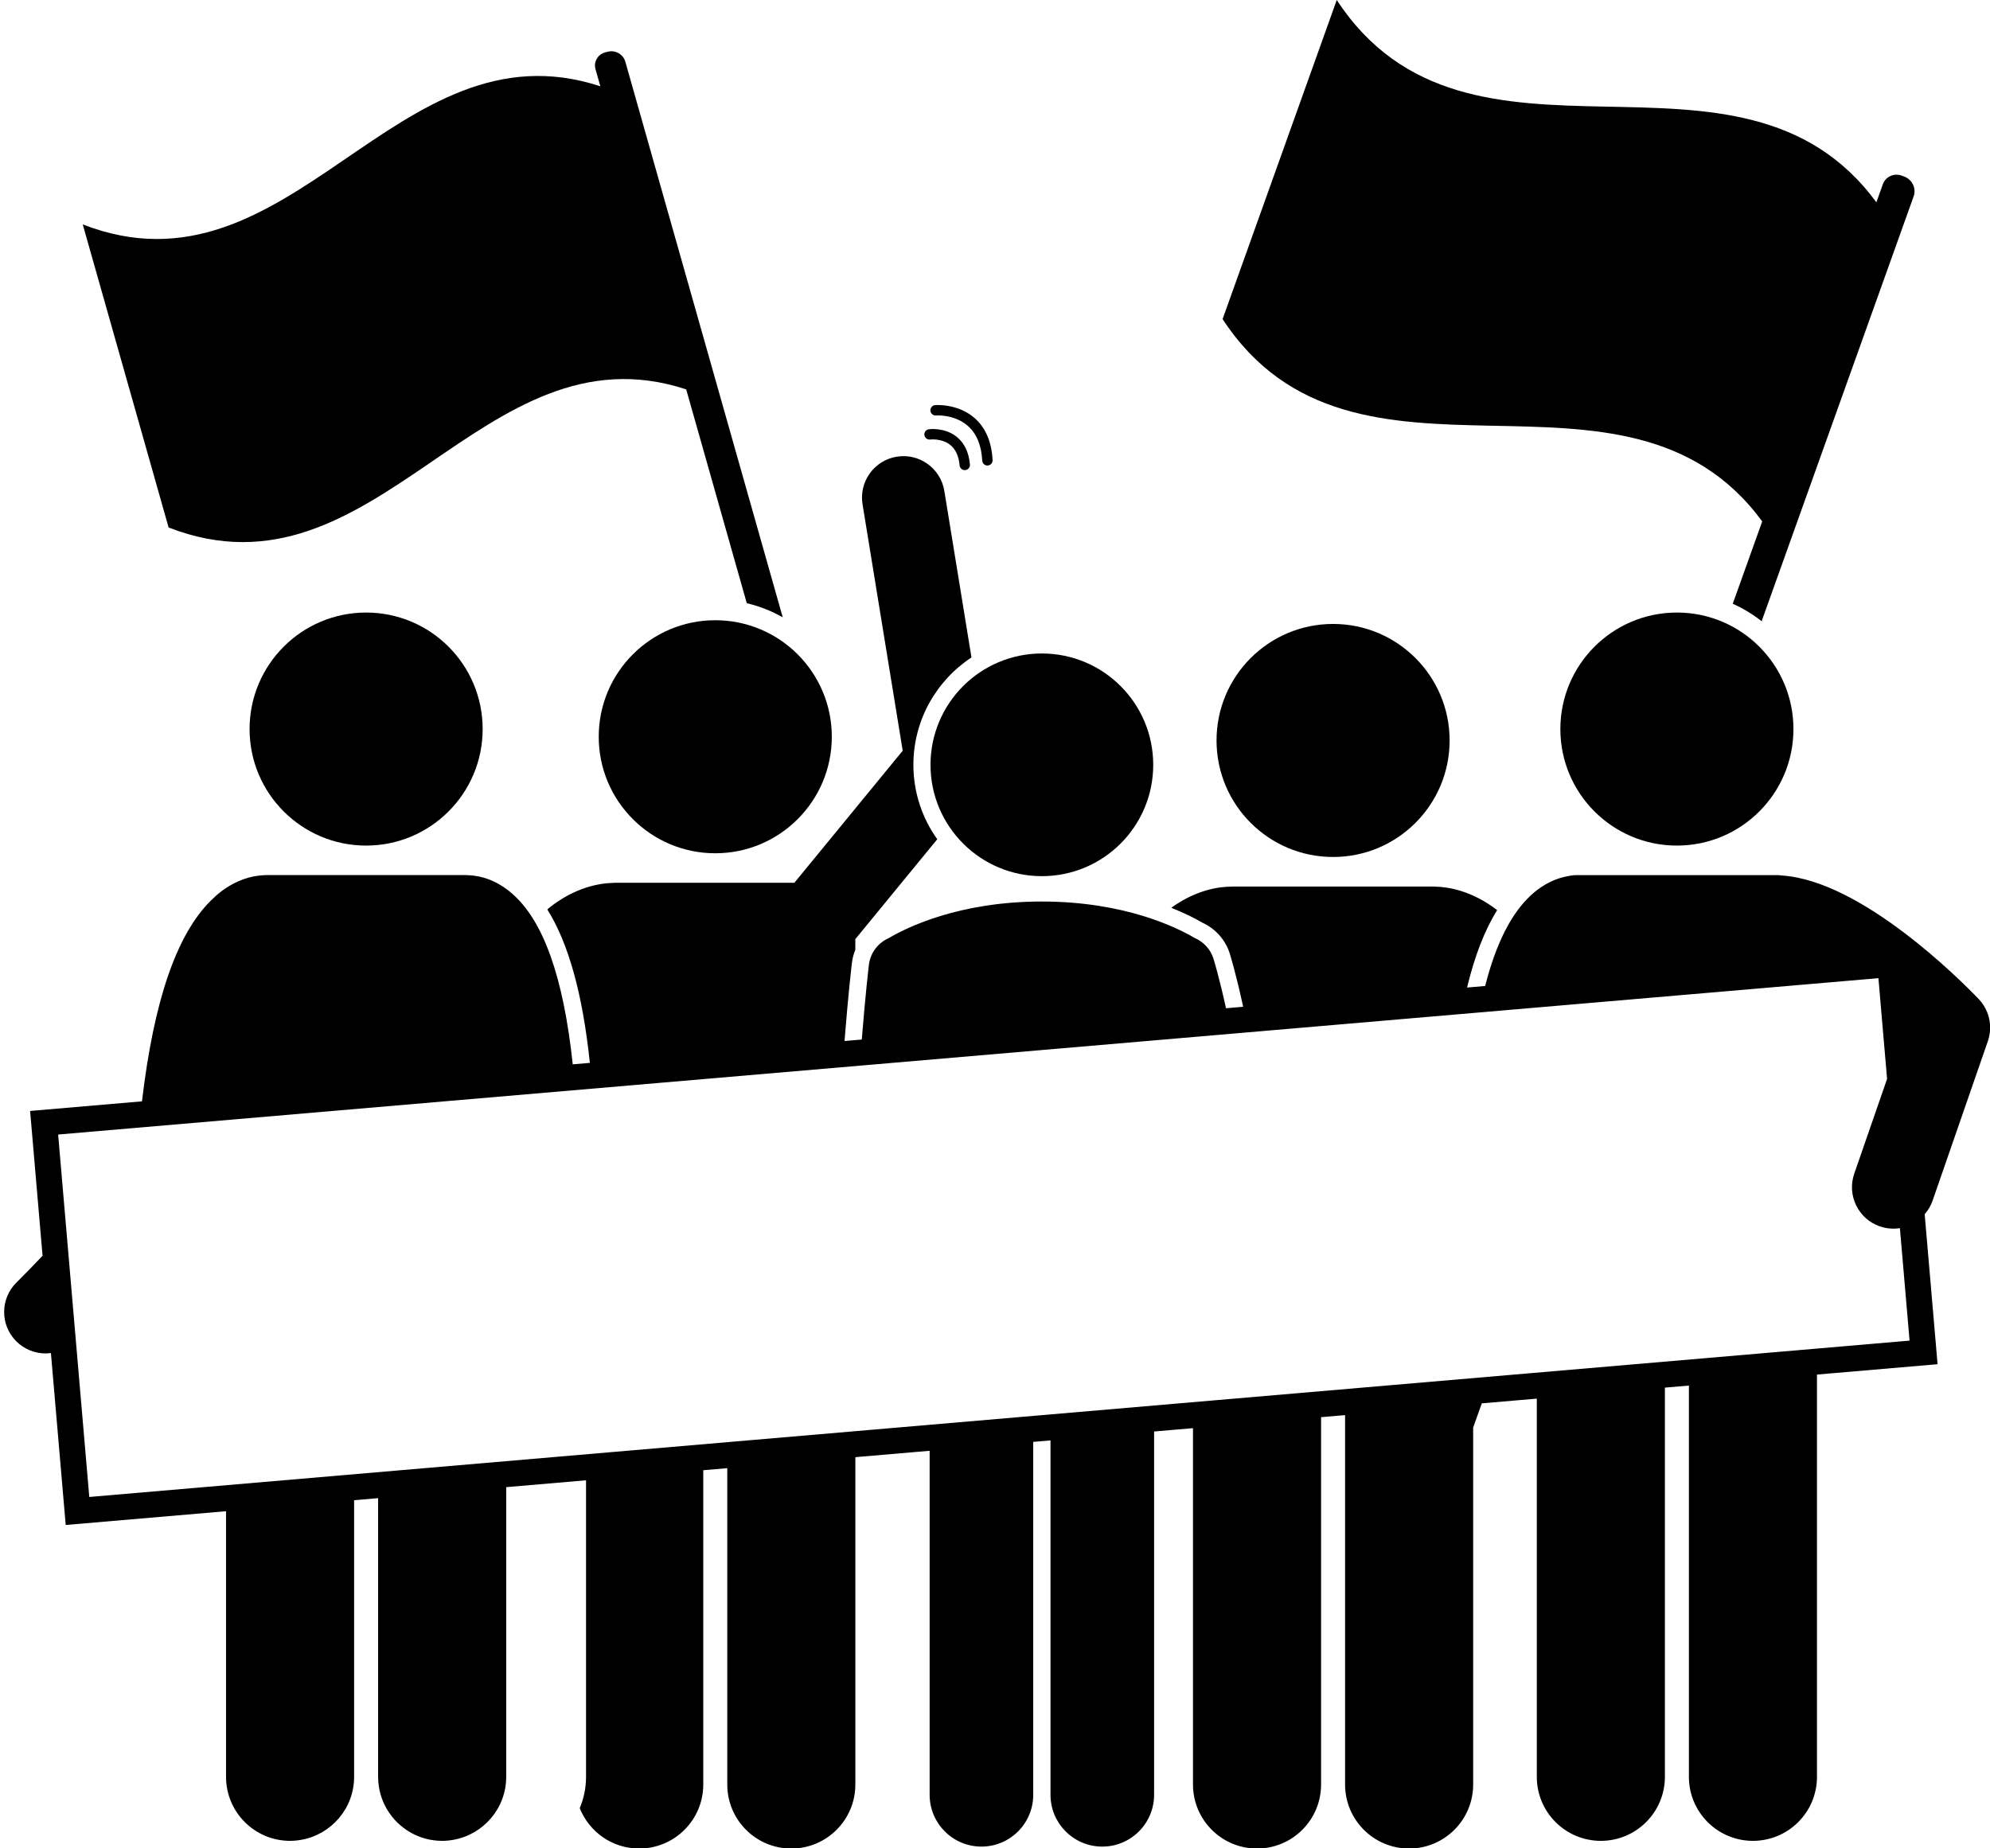 <?xml version="1.0" encoding="UTF-8"?><svg xmlns="http://www.w3.org/2000/svg" xmlns:xlink="http://www.w3.org/1999/xlink" height="356.9" preserveAspectRatio="xMidYMid meet" version="1.0" viewBox="-0.8 0.0 384.2 356.9" width="384.2" zoomAndPan="magnify"><g id="change1_1"><path d="M368.661,37.911c0.536-1.499-0.254-3.204-1.756-3.79l-0.493-0.192c-1.502-0.585-3.169,0.162-3.705,1.66 l-1.244,3.477C334.978,3.003,282.762,38.871,257.281,0c-7.347,20.539-14.694,41.078-22.041,61.617 c25.481,38.871,77.697,3.003,104.183,39.066l-5.688,15.9c2.003,0.896,3.873,2.033,5.577,3.374L368.661,37.911z" fill="inherit"/><path d="M119.927,11.904c-0.404-1.423-1.922-2.288-3.374-1.92l-0.477,0.121c-1.452,0.368-2.311,1.833-1.908,3.256 l0.936,3.303C75.595,3.668,55.44,58.996,15.175,43.334c5.526,19.509,11.053,39.017,16.579,58.526 c40.264,15.662,60.419-39.666,99.928-26.671l11.696,41.289c2.464,0.582,4.796,1.507,6.943,2.724L119.927,11.904z" fill="inherit"/><circle cx="256.571" cy="142.982" fill="inherit" r="22.5"/><circle cx="137.293" cy="142.265" fill="inherit" r="22.5"/><path d="M178.793,84.869c0.024-0.003,2.227-0.26,3.849,1.031c1.05,0.836,1.665,2.172,1.828,3.971 c0.048,0.519,0.483,0.909,0.995,0.909c0.03,0,0.06-0.002,0.092-0.004c0.55-0.05,0.955-0.537,0.905-1.087 c-0.215-2.362-1.081-4.164-2.574-5.354c-2.308-1.838-5.238-1.466-5.362-1.449 c-0.548,0.074-0.932,0.578-0.857,1.125C177.742,84.558,178.24,84.939,178.793,84.869z" fill="inherit"/><path d="M179.906,80.222c0.039-0.002,3.547-0.258,6.141,2.011c1.695,1.483,2.634,3.742,2.789,6.711 c0.028,0.534,0.47,0.948,0.998,0.948c0.018,0,0.035-0.001,0.054-0.002c0.551-0.029,0.975-0.499,0.946-1.051 c-0.185-3.53-1.353-6.259-3.47-8.112c-3.221-2.817-7.44-2.514-7.62-2.498c-0.55,0.044-0.96,0.527-0.916,1.078 C178.873,79.857,179.358,80.275,179.906,80.222z" fill="inherit"/><path d="M8,261.343c0.345-0,0.689-0.031,1.032-0.075l2.853,33.202l30.954-2.659v51.289 c0,6.83,5.537,12.363,12.363,12.363c0.768,0,1.517-0.08,2.247-0.214c5.754-1.058,10.118-6.088,10.118-12.149 v-53.414l4.635-0.398v53.812c0,4.667,2.588,8.726,6.403,10.831c1.768,0.975,3.798,1.533,5.96,1.533 c0.769,0,1.518-0.08,2.247-0.214c5.754-1.058,10.118-6.088,10.118-12.149v-55.936l15.414-1.324v57.26 c0,2.143-0.435,4.186-1.217,6.049c1.817,4.567,6.269,7.799,11.482,7.799c6.828,0,12.365-5.533,12.365-12.363v-60.689 l4.635-0.398v61.087c0,6.83,5.537,12.363,12.363,12.363c6.828,0,12.365-5.533,12.365-12.363v-63.212l10.789-0.927 l3.554-0.305v66.432c0,5.523,4.477,10,10,10c5.522,0,10-4.477,10-10v-68.151l3.334-0.286v68.437 c0,5.523,4.477,10,10,10c5.519,0,10-4.477,10-10v-70.155l4.093-0.352l3.417-0.293v68.812 c0,6.83,5.537,12.363,12.363,12.363c6.828,0,12.365-5.533,12.365-12.363v-70.936l4.635-0.398v71.334 c0,6.83,5.537,12.363,12.363,12.363c6.828,0,12.366-5.533,12.366-12.363v-68.933l1.67-4.67l7.318-0.629 l3.3-0.283v73.03c0,6.83,5.537,12.363,12.363,12.363c6.828,0,12.365-5.533,12.365-12.363v-75.155l4.635-0.398 v75.553c0,6.83,5.537,12.363,12.363,12.363c6.828,0,12.365-5.533,12.365-12.363v-77.677l3.3-0.283l19.982-1.717 l-2.488-28.96c0.644-0.745,1.176-1.607,1.519-2.594l7.752-22.377l2.927-8.448 c0.008-0.024,0.013-0.049,0.021-0.073c0.054-0.16,0.098-0.322,0.141-0.485c0.027-0.101,0.057-0.201,0.08-0.301 c0.029-0.13,0.05-0.262,0.072-0.394c0.023-0.134,0.05-0.267,0.066-0.401c0.011-0.091,0.015-0.182,0.022-0.274 c0.015-0.171,0.031-0.343,0.035-0.513c0.001-0.061-0.003-0.121-0.003-0.182c-0-0.197-0.002-0.394-0.017-0.589 c-0.005-0.064-0.016-0.127-0.022-0.191c-0.019-0.189-0.038-0.378-0.07-0.564 c-0.018-0.107-0.046-0.213-0.069-0.32c-0.03-0.14-0.056-0.281-0.093-0.419c-0.041-0.153-0.094-0.303-0.145-0.454 c-0.03-0.09-0.055-0.181-0.088-0.269c-0.06-0.161-0.133-0.319-0.204-0.476 c-0.035-0.077-0.065-0.156-0.102-0.232c-0.068-0.138-0.146-0.272-0.222-0.407 c-0.053-0.094-0.103-0.191-0.16-0.283c-0.065-0.104-0.137-0.204-0.207-0.306 c-0.082-0.12-0.163-0.241-0.252-0.357c-0.058-0.075-0.121-0.146-0.182-0.219 c-0.112-0.136-0.226-0.271-0.347-0.4c-0.017-0.018-0.03-0.037-0.047-0.054 c-3.72-3.869-22.581-22.716-37.838-23.815c-0.357-0.05-0.718-0.085-1.089-0.085h-38.635 c-0.606,0-1.193,0.077-1.758,0.209c-1.96,0.344-4.538,1.297-7.148,3.722c-3.794,3.525-6.718,9.335-8.793,17.478 l-3.494,0.3c1.476-6.133,3.409-11.096,5.809-14.952c-4.884-3.756-9.426-4.476-11.895-4.531 c-0.155-0.009-0.308-0.024-0.466-0.024h-38.635c-0.134,0-0.264,0.013-0.396,0.02 c-2.321,0.02-6.719,0.607-11.52,4.085c2.697,1.076,4.721,2.131,6.017,2.885c2.538,1.159,4.459,3.332,5.288,5.995 c0.117,0.376,1.194,3.902,2.572,10.235l-3.312,0.284c-1.297-5.901-2.299-9.18-2.411-9.539 c-0.588-1.889-1.961-3.312-3.646-4.035c-3.398-2.007-13.504-7.033-29.497-7.033 c-16.02,0-26.134,5.043-29.517,7.043c-2.044,0.888-3.585,2.797-3.874,5.171c-0.052,0.43-0.643,5.363-1.376,14.434 l-3.334,0.286c0.761-9.511,1.38-14.678,1.434-15.12c0.105-0.866,0.331-1.702,0.654-2.493v-2.057l15.818-19.288 c-2.896-4.058-4.608-9.017-4.608-14.371c0-8.662,4.467-16.296,11.214-20.733l-5.241-32.16 c-0.711-4.361-4.825-7.319-9.183-6.609c-4.36,0.711-7.319,4.822-6.608,9.183l7.756,47.592l-20.917,25.505h-5.173 h-29.423c-0.167,0-0.33,0.015-0.494,0.025c-2.532,0.068-7.242,0.819-12.246,4.811 c-0.123,0.098-0.238,0.21-0.36,0.311c4.088,6.529,6.811,16.3,8.214,29.626l-3.308,0.284 c-1.78-16.84-5.674-27.75-11.725-32.991c-3.054-2.645-6.029-3.389-8.13-3.513 c-0.239-0.022-0.48-0.037-0.725-0.037H50.568c-0.292,0-0.579,0.019-0.862,0.051 c-1.992,0.144-4.817,0.837-7.826,3.125c-0.678,0.515-1.327,1.109-1.963,1.738 c-6.632,6.56-11.012,19.312-13.307,38.773l-21.596,1.855l2.403,27.963c-1.645,1.744-3.334,3.479-5.044,5.171 c-3.14,3.107-3.168,8.172-0.061,11.313C3.876,260.55,5.938,261.343,8,261.343z M10.425,219.075l351.433-30.192 l1.671,19.453l-6.338,18.296c-1.446,4.175,0.766,8.731,4.94,10.178c0.867,0.301,1.751,0.443,2.619,0.443 c0.423,0,0.841-0.035,1.254-0.101l1.866,21.718L16.438,289.061L10.425,219.075z" fill="inherit"/><circle cx="69.885" cy="140.781" fill="inherit" r="22.5"/><circle cx="322.952" cy="140.781" fill="inherit" r="22.5"/><circle cx="200.349" cy="147.685" fill="inherit" r="21.5"/></g></svg>